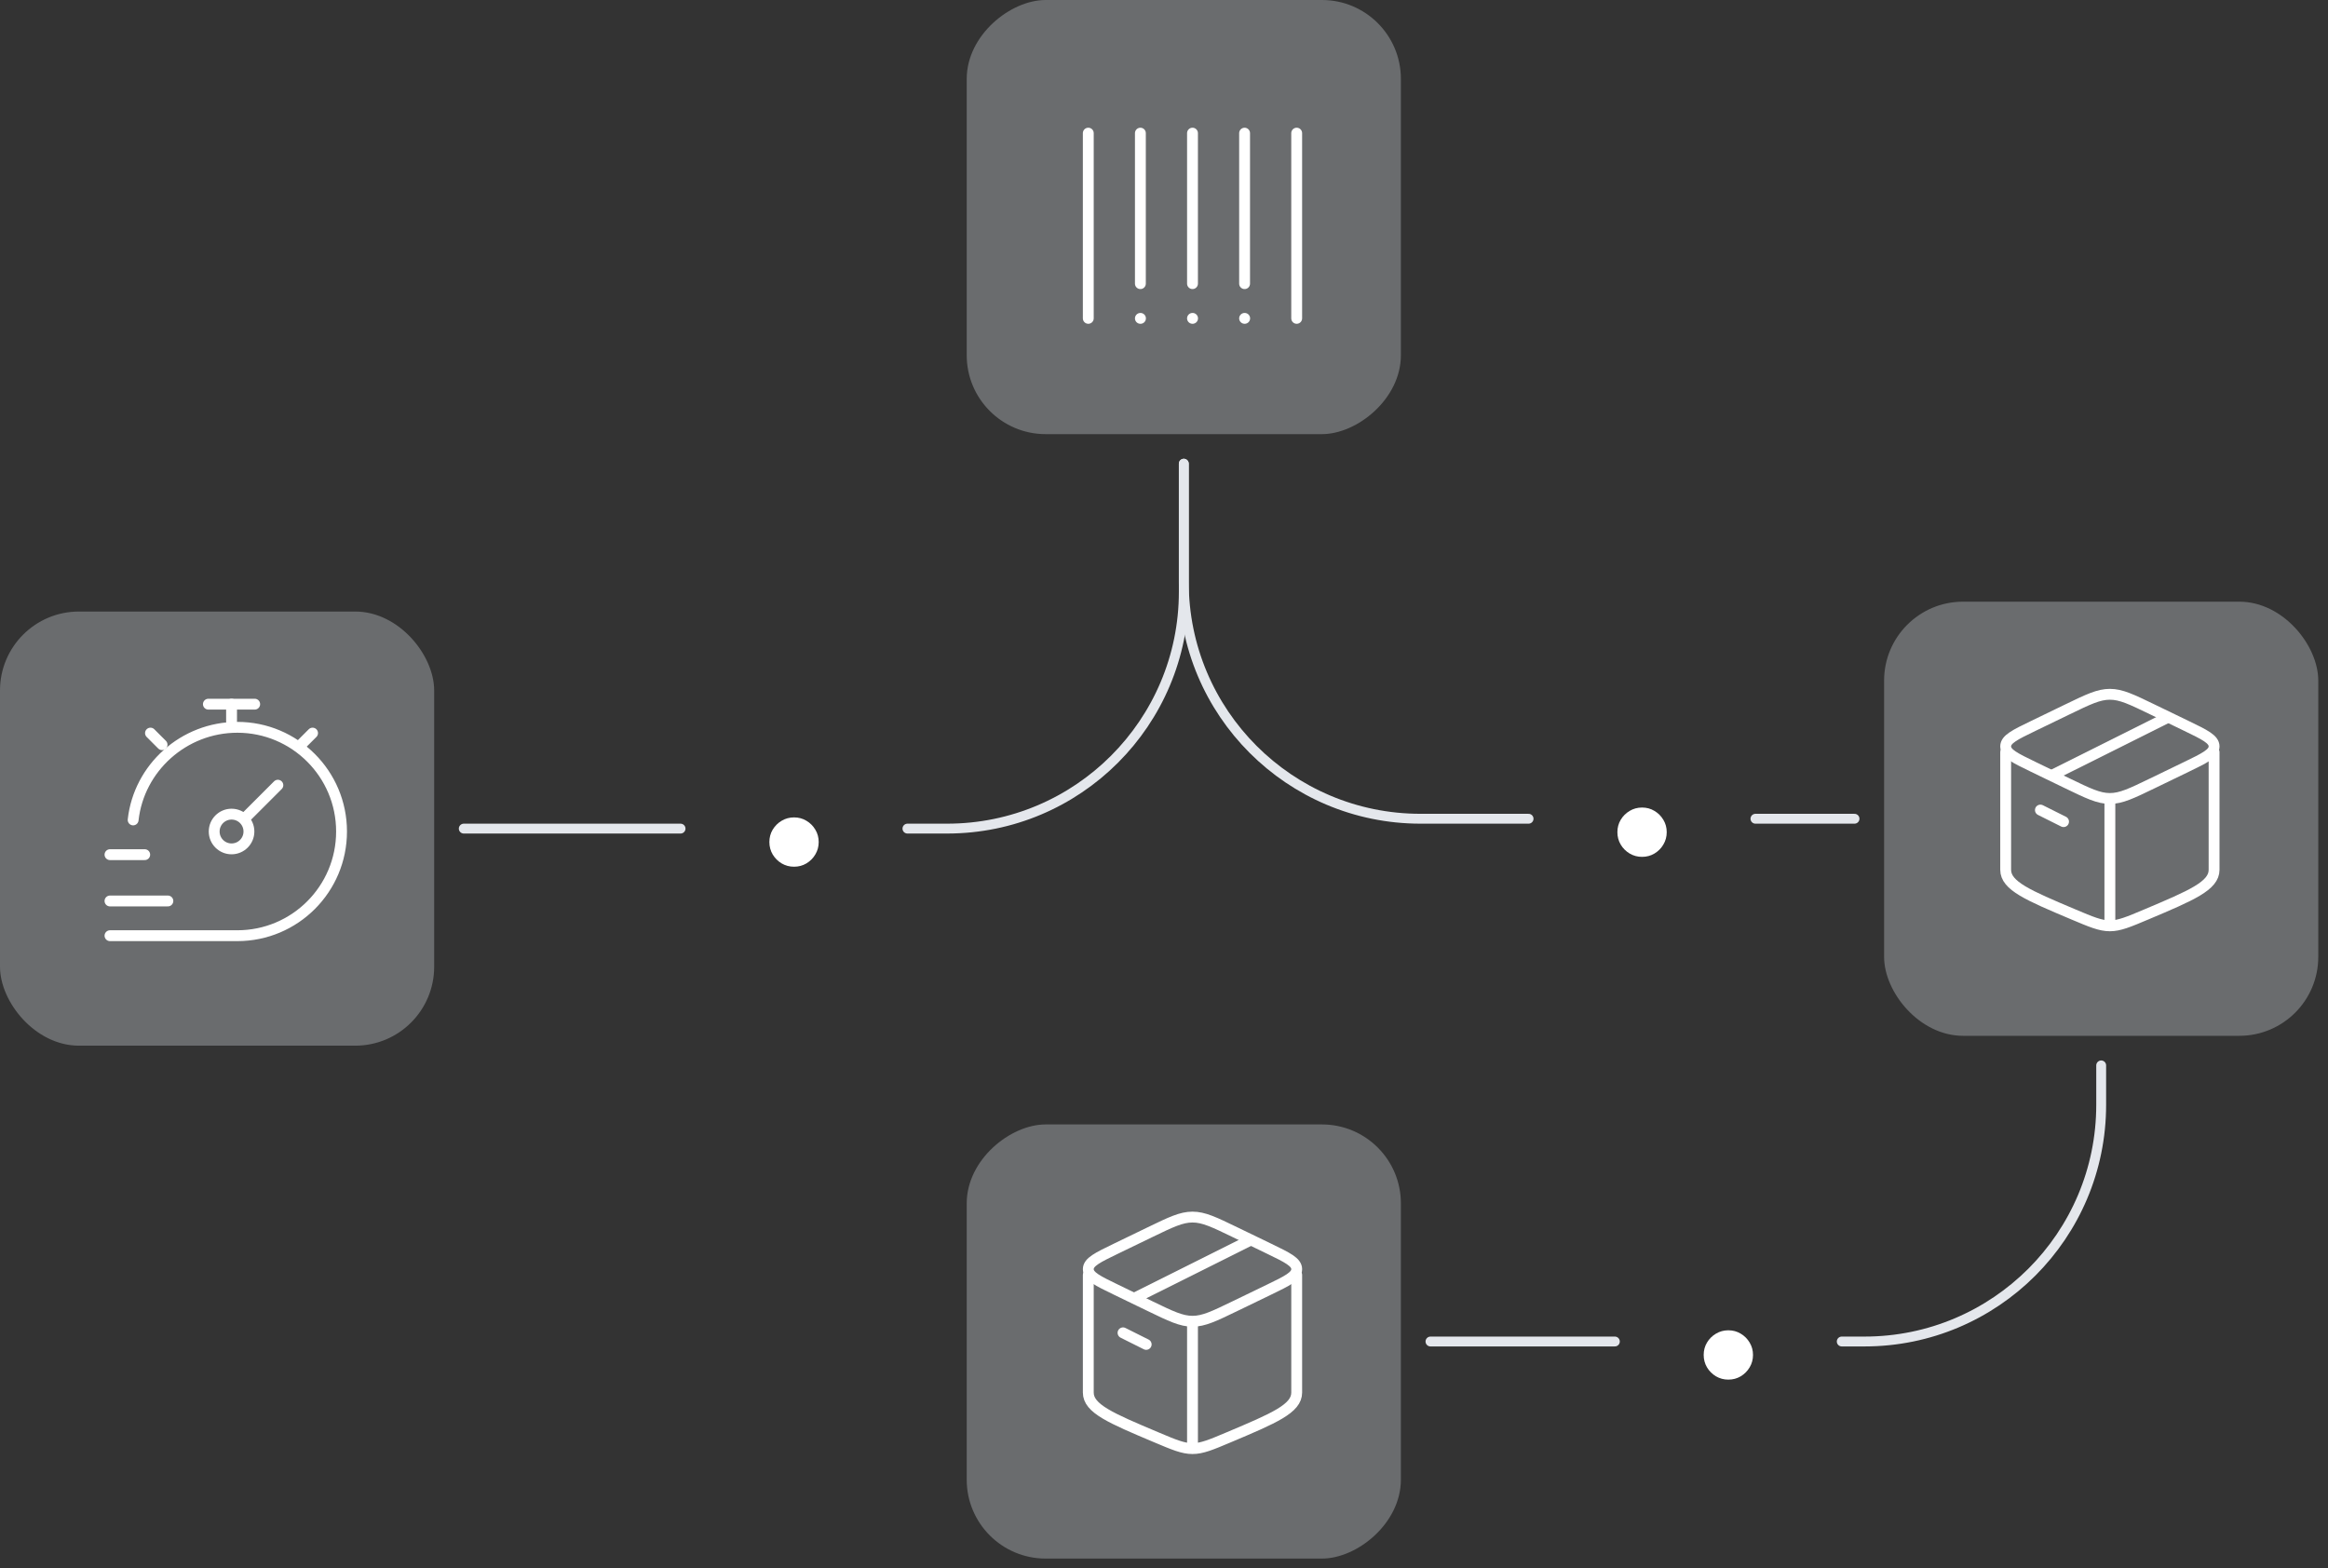 <svg width="236" height="159" viewBox="0 0 236 159" fill="none" xmlns="http://www.w3.org/2000/svg">
<rect x="0" y="0" width="236" height="159" fill="#333333" stroke="none"/>
<rect x="98" y="44.014" width="44.014" height="44.014" rx="8" transform="rotate(-90 98 44.014)" fill="#E9F0F9" fill-opacity="0.3"/>
<path d="M110.325 13.498V32.277" stroke="white" stroke-width="1.1" stroke-linecap="round" stroke-linejoin="round"/>
<path d="M115.606 13.499V28.757" stroke="white" stroke-width="1.1" stroke-linecap="round" stroke-linejoin="round"/>
<path d="M120.889 13.498V28.756" stroke="white" stroke-width="1.1" stroke-linecap="round" stroke-linejoin="round"/>
<path d="M126.17 13.499V28.757" stroke="white" stroke-width="1.1" stroke-linecap="round" stroke-linejoin="round"/>
<path d="M131.451 13.498V32.277" stroke="white" stroke-width="1.1" stroke-linecap="round" stroke-linejoin="round"/>
<path d="M115.606 32.278H115.616" stroke="white" stroke-width="1.1" stroke-linecap="round" stroke-linejoin="round"/>
<path d="M120.888 32.277H120.897" stroke="white" stroke-width="1.1" stroke-linecap="round" stroke-linejoin="round"/>
<path d="M126.17 32.277H126.179" stroke="white" stroke-width="1.1" stroke-linecap="round" stroke-linejoin="round"/>
<rect x="44.014" y="106.014" width="44.014" height="44.014" rx="8" transform="rotate(-180 44.014 106.014)" fill="#E9F0F9" fill-opacity="0.3"/>
<path d="M11.15 94.864H24.061C29.895 94.864 34.624 90.135 34.624 84.301C34.624 78.467 29.895 73.737 24.061 73.737C18.623 73.737 14.081 77.845 13.497 83.127" stroke="white" stroke-width="1.1" stroke-linecap="round"/>
<path d="M30.514 75.498L31.687 74.324M15.255 74.324L16.429 75.498" stroke="white" stroke-width="1.1" stroke-linecap="round" stroke-linejoin="round"/>
<path d="M28.169 79.606L24.719 83.056M24.719 83.056C24.4 82.738 23.96 82.541 23.474 82.541C22.502 82.541 21.713 83.329 21.713 84.301C21.713 85.274 22.502 86.062 23.474 86.062C24.446 86.062 25.235 85.274 25.235 84.301C25.235 83.815 25.037 83.375 24.719 83.056Z" stroke="white" stroke-width="1.1" stroke-linecap="round"/>
<path d="M23.474 73.151V71.391" stroke="white" stroke-width="1.1" stroke-linecap="round" stroke-linejoin="round"/>
<path d="M21.125 71.391H25.82" stroke="white" stroke-width="1.1" stroke-linecap="round" stroke-linejoin="round"/>
<path d="M11.15 86.648H14.671" stroke="white" stroke-width="1.1" stroke-linecap="round" stroke-linejoin="round"/>
<path d="M11.15 91.344H17.018" stroke="white" stroke-width="1.1" stroke-linecap="round" stroke-linejoin="round"/>
<path d="M47.014 84.007H68.991M91.991 84.007H96.007C109.262 84.007 120.007 73.261 120.007 60.007V47.014" stroke="#E4E7EC" stroke-linecap="round"/>
<path d="M80.495 87.871C80.037 87.871 79.618 87.759 79.239 87.535C78.861 87.308 78.558 87.005 78.33 86.626C78.107 86.247 77.995 85.829 77.995 85.371C77.995 84.908 78.107 84.49 78.33 84.115C78.558 83.736 78.861 83.435 79.239 83.211C79.618 82.984 80.037 82.871 80.495 82.871C80.957 82.871 81.376 82.984 81.751 83.211C82.129 83.435 82.431 83.736 82.654 84.115C82.881 84.49 82.995 84.908 82.995 85.371C82.995 85.829 82.881 86.247 82.654 86.626C82.431 87.005 82.129 87.308 81.751 87.535C81.376 87.759 80.957 87.871 80.495 87.871Z" fill="white"/>
<rect x="191" y="61" width="44.014" height="44.014" rx="8" fill="#E9F0F9" fill-opacity="0.3"/>
<path d="M213.888 93.863C212.927 93.863 212.01 93.476 210.175 92.701C205.608 90.772 203.324 89.807 203.324 88.184C203.324 87.73 203.324 79.855 203.324 76.258M213.888 93.863C214.848 93.863 215.765 93.476 217.6 92.701C222.167 90.772 224.451 89.807 224.451 88.184V76.258M213.888 93.863V81.369" stroke="white" stroke-width="1.1" stroke-linecap="round" stroke-linejoin="round"/>
<path d="M209.575 79.417L206.147 77.758C204.265 76.847 203.324 76.392 203.324 75.671C203.324 74.95 204.265 74.495 206.147 73.585L209.575 71.926C211.691 70.902 212.749 70.39 213.888 70.39C215.026 70.39 216.084 70.902 218.2 71.926L221.629 73.585C223.51 74.495 224.451 74.95 224.451 75.671C224.451 76.392 223.51 76.847 221.629 77.758L218.2 79.417C216.084 80.441 215.026 80.953 213.888 80.953C212.749 80.953 211.691 80.441 209.575 79.417Z" stroke="white" stroke-width="1.1" stroke-linecap="round" stroke-linejoin="round"/>
<path d="M206.845 82.127L209.192 83.301" stroke="white" stroke-width="1.1" stroke-linecap="round" stroke-linejoin="round"/>
<path d="M219.755 72.736L208.018 78.605" stroke="white" stroke-width="1.1" stroke-linecap="round" stroke-linejoin="round"/>
<rect x="142.014" y="114" width="44.014" height="44.014" rx="8" transform="rotate(90 142.014 114)" fill="#E9F0F9" fill-opacity="0.3"/>
<path d="M120.889 146.864C119.929 146.864 119.011 146.477 117.177 145.702C112.609 143.773 110.326 142.808 110.326 141.185C110.326 140.731 110.326 132.856 110.326 129.259M120.889 146.864C121.849 146.864 122.767 146.477 124.602 145.702C129.169 143.773 131.452 142.808 131.452 141.185V129.259M120.889 146.864V134.37" stroke="white" stroke-width="1.1" stroke-linecap="round" stroke-linejoin="round"/>
<path d="M116.577 132.418L113.148 130.759C111.266 129.848 110.326 129.393 110.326 128.672C110.326 127.951 111.266 127.496 113.148 126.586L116.577 124.927C118.693 123.903 119.751 123.391 120.889 123.391C122.027 123.391 123.085 123.903 125.201 124.927L128.63 126.586C130.512 127.496 131.452 127.951 131.452 128.672C131.452 129.393 130.512 129.848 128.63 130.759L125.201 132.418C123.085 133.442 122.027 133.954 120.889 133.954C119.751 133.954 118.693 133.442 116.577 132.418Z" stroke="white" stroke-width="1.1" stroke-linecap="round" stroke-linejoin="round"/>
<path d="M113.846 135.127L116.194 136.301" stroke="white" stroke-width="1.1" stroke-linecap="round" stroke-linejoin="round"/>
<path d="M126.756 125.737L115.019 131.606" stroke="white" stroke-width="1.1" stroke-linecap="round" stroke-linejoin="round"/>
<path d="M188 83.007H177.958M154.958 83.007H144.007C130.752 83.007 120.007 72.262 120.007 59.007V47.014" stroke="#E4E7EC" stroke-linecap="round"/>
<path d="M166.463 86.871C166.004 86.871 165.586 86.759 165.207 86.535C164.828 86.308 164.525 86.005 164.298 85.626C164.074 85.247 163.963 84.829 163.963 84.371C163.963 83.908 164.074 83.49 164.298 83.115C164.525 82.736 164.828 82.435 165.207 82.211C165.586 81.984 166.004 81.871 166.463 81.871C166.925 81.871 167.343 81.984 167.718 82.211C168.097 82.435 168.398 82.736 168.622 83.115C168.849 83.49 168.963 83.908 168.963 84.371C168.963 84.829 168.849 85.247 168.622 85.626C168.398 86.005 168.097 86.308 167.718 86.535C167.343 86.759 166.925 86.871 166.463 86.871Z" fill="white"/>
<path d="M213.007 108.014V112.007C213.007 125.261 202.262 136.007 189.007 136.007H186.706M163.706 136.007H145.014" stroke="#E4E7EC" stroke-linecap="round"/>
<path d="M175.21 139.87C174.751 139.87 174.333 139.759 173.954 139.535C173.575 139.308 173.272 139.005 173.045 138.626C172.822 138.247 172.71 137.829 172.71 137.37C172.71 136.908 172.822 136.49 173.045 136.115C173.272 135.736 173.575 135.435 173.954 135.211C174.333 134.984 174.751 134.87 175.21 134.87C175.672 134.87 176.091 134.984 176.466 135.211C176.844 135.435 177.145 135.736 177.369 136.115C177.596 136.49 177.71 136.908 177.71 137.37C177.71 137.829 177.596 138.247 177.369 138.626C177.145 139.005 176.844 139.308 176.466 139.535C176.091 139.759 175.672 139.87 175.21 139.87Z" fill="white"/>
</svg>
